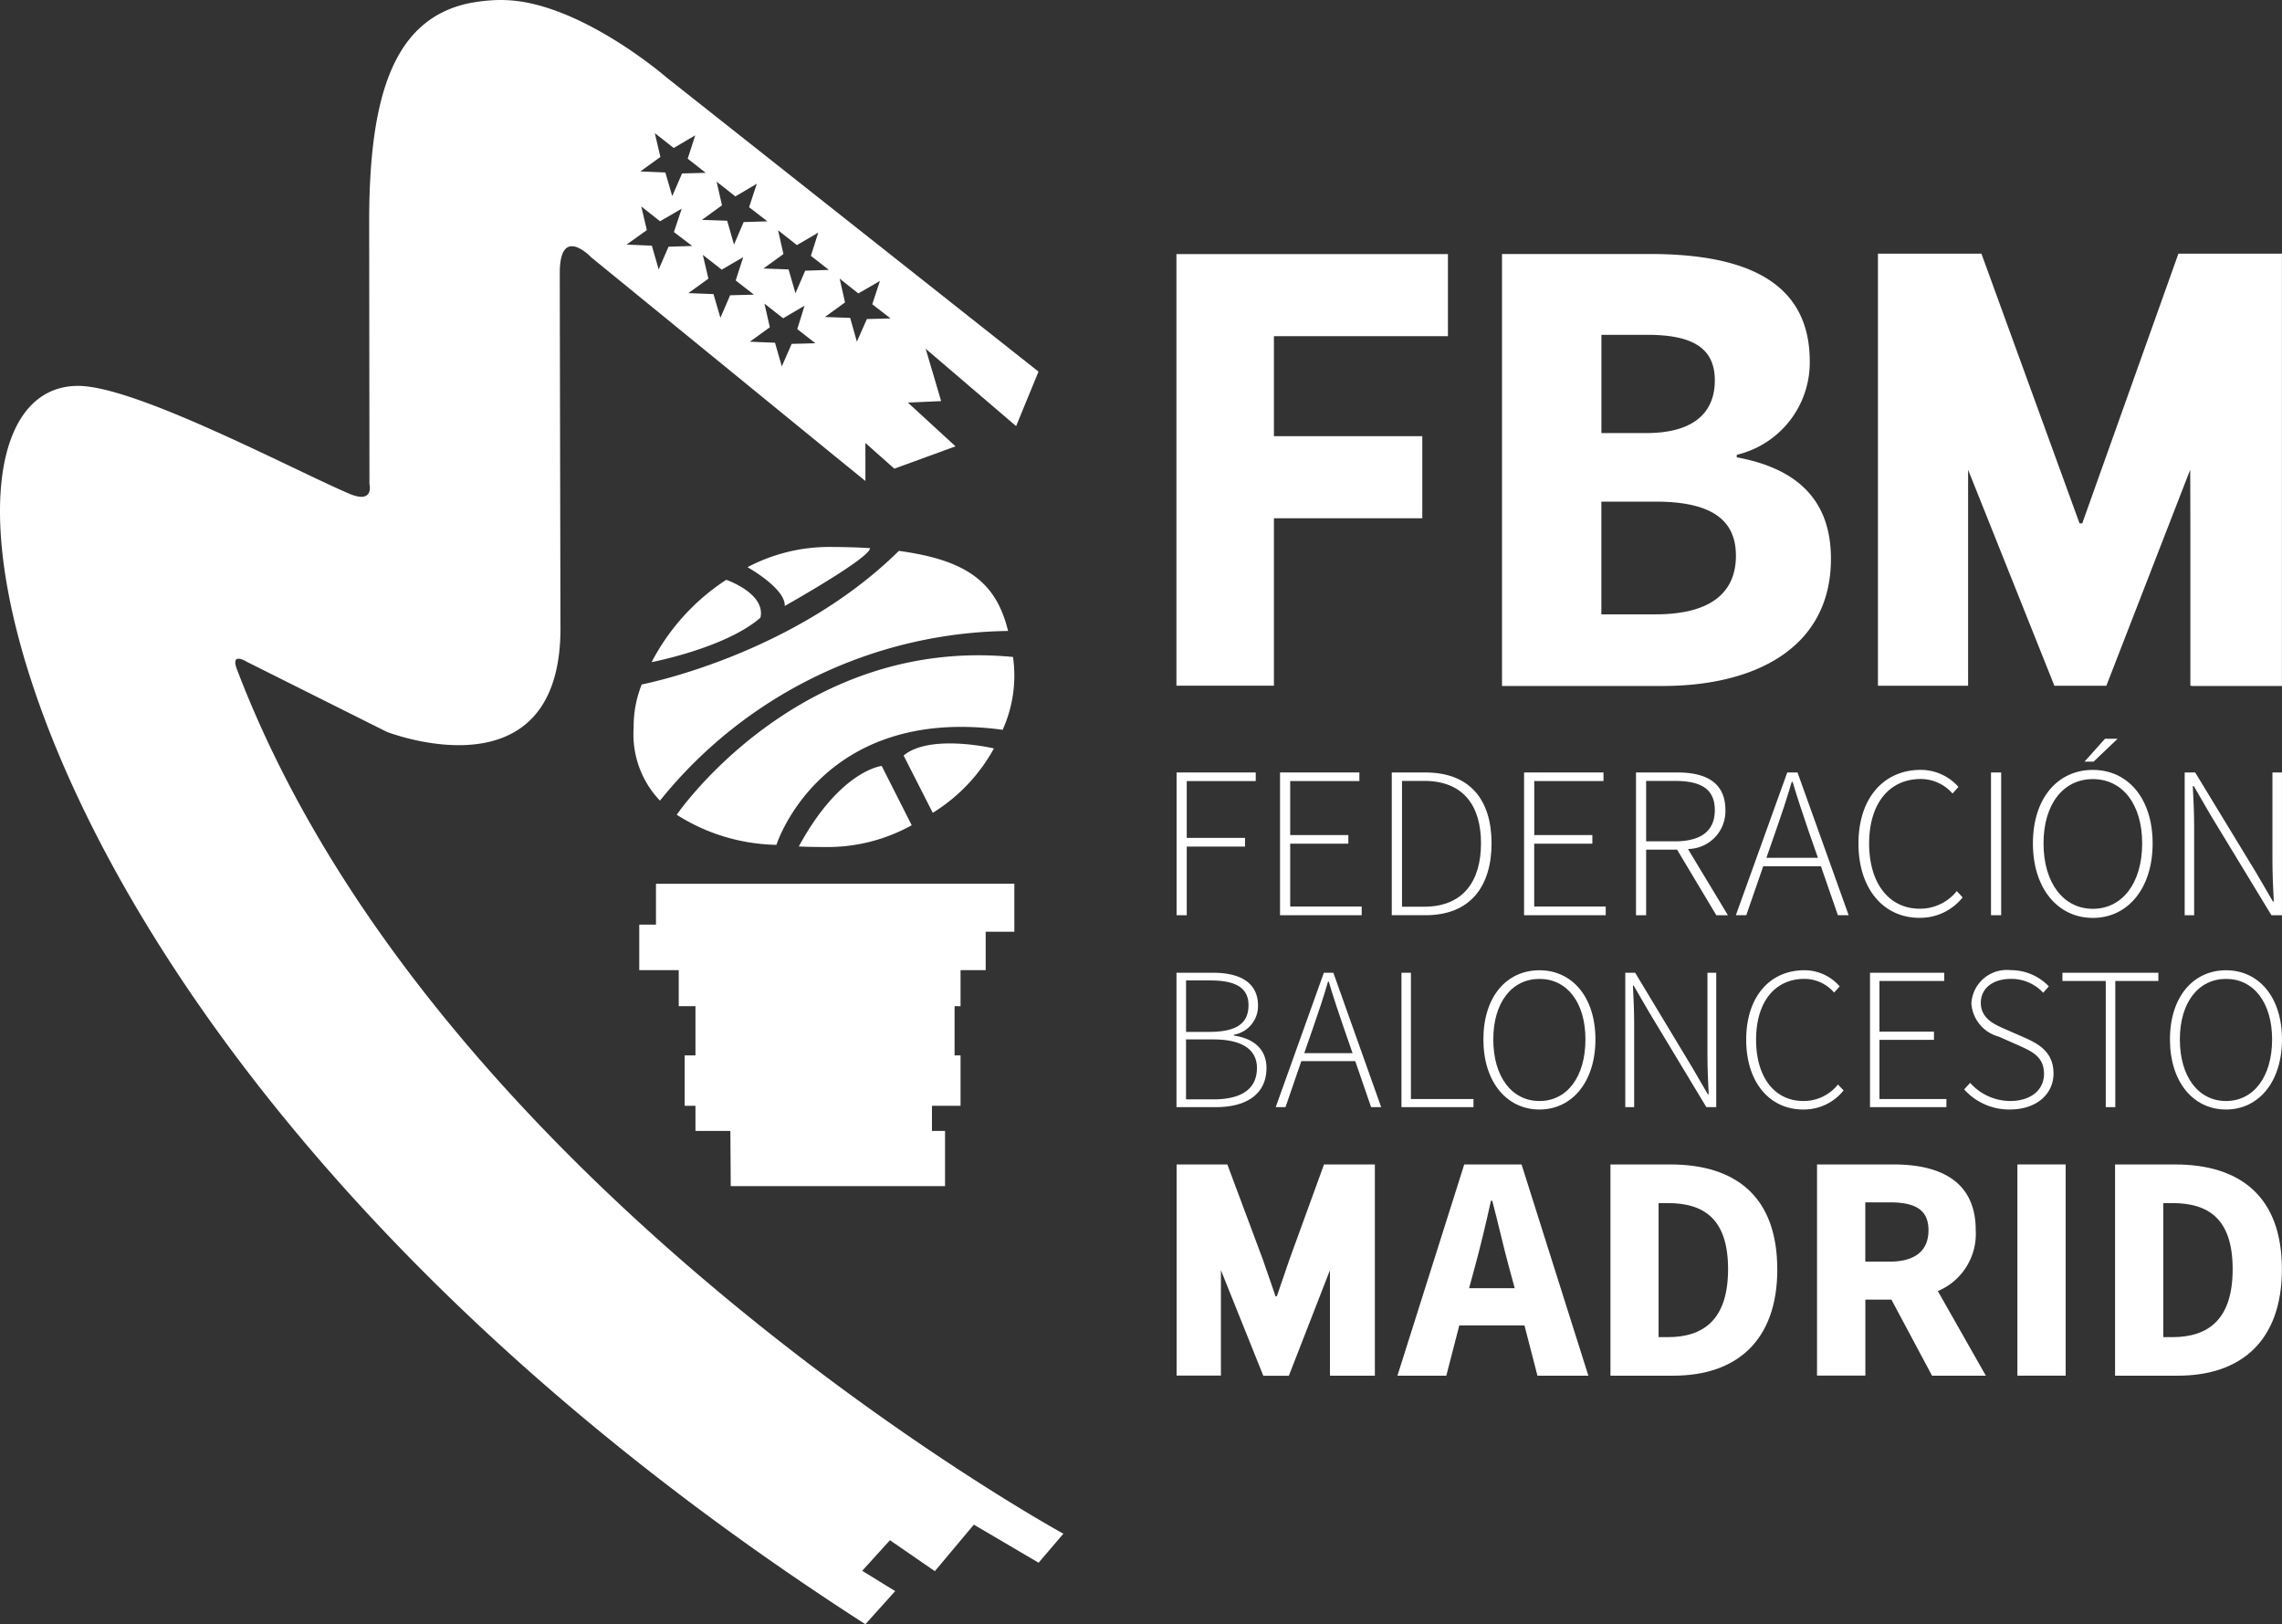 <svg height="84" viewBox="0 0 118.028 84" width="118.028" xmlns="http://www.w3.org/2000/svg"><rect x="0" y="0" width="118.028" height="84" fill="#333333" stroke="none"/><g fill="#fff"><path d="m250.73 110.807c1.687 0 2.894 1.38 2.894 3.576s-1.207 3.626-2.894 3.626-2.9-1.417-2.9-3.626 1.212-3.576 2.9-3.576m2.383 3.576c0-1.916-.961-3.129-2.383-3.129s-2.388 1.213-2.388 3.129c0 1.934.963 3.186 2.388 3.186s2.383-1.252 2.383-3.186" transform="translate(-135.597 -60.628)"/><path d="m240.516 111.09v.425h-2.228v6.525h-.494v-6.525h-2.24v-.425z" transform="translate(-128.882 -60.782)"/><path d="m228.7 111.642-.289.328a2.236 2.236 0 0 0 -1.675-.716c-.928 0-1.551.484-1.551 1.24 0 .807.706 1.114 1.22 1.341l1.065.467c.778.346 1.474.78 1.474 1.847s-.884 1.859-2.254 1.859a3.118 3.118 0 0 1 -2.367-1.04l.309-.338a2.783 2.783 0 0 0 2.072.938c1.064 0 1.749-.568 1.749-1.4 0-.862-.576-1.143-1.27-1.455l-1.07-.474a1.908 1.908 0 0 1 -1.417-1.726 1.836 1.836 0 0 1 2.04-1.711 2.708 2.708 0 0 1 1.964.835" transform="translate(-122.734 -60.628)"/><path d="m217.527 117.62v.42h-3.952v-6.95h3.841v.425h-3.352v2.621h2.819v.424h-2.819v3.06z" transform="translate(-116.856 -60.782)"/><path d="m204.185 116.716.289.306a2.627 2.627 0 0 1 -2.094.985c-1.726 0-2.942-1.4-2.942-3.611s1.215-3.591 3.011-3.591a2.41 2.41 0 0 1 1.823.835l-.287.321a2.025 2.025 0 0 0 -1.536-.709c-1.544 0-2.5 1.213-2.5 3.144s.946 3.171 2.45 3.171a2.253 2.253 0 0 0 1.783-.852" transform="translate(-109.122 -60.627)"/><path d="m190.33 111.09v6.95h-.511l-2.959-4.907-.8-1.379h-.039c.032.662.064 1.3.064 1.974v4.312h-.459v-6.95h.511l2.958 4.91.8 1.375h.044c-.032-.672-.064-1.348-.064-2.025v-4.26z" transform="translate(-101.564 -60.782)"/><path d="m172.321 110.807c1.684 0 2.895 1.38 2.895 3.576s-1.211 3.626-2.895 3.626-2.9-1.417-2.9-3.626 1.2-3.576 2.9-3.576m2.378 3.576c0-1.916-.956-3.129-2.378-3.129s-2.388 1.213-2.388 3.129c0 1.934.961 3.186 2.388 3.186s2.378-1.252 2.378-3.186" transform="translate(-92.698 -60.628)"/><path d="m163.788 117.62v.42h-3.724v-6.95h.489v6.53z" transform="translate(-87.578 -60.782)"/><path d="m148.681 111.09 2.473 6.95h-.521l-.82-2.381h-2.788l-.82 2.381h-.505l2.489-6.95zm.993 4.159-.45-1.3c-.279-.822-.533-1.551-.78-2.4h-.039c-.245.852-.494 1.58-.778 2.4l-.452 1.3z" transform="translate(-79.718 -60.782)"/><path d="m137.341 114.34c1.033.148 1.684.716 1.684 1.675 0 1.341-1.022 2.025-2.615 2.025h-2.04v-6.95h1.9c1.407 0 2.316.528 2.316 1.687a1.506 1.506 0 0 1 -1.247 1.519zm1.19 1.675c0-.99-.82-1.477-2.252-1.477h-1.415v3.1h1.415c1.4 0 2.252-.5 2.252-1.625m-2.464-1.865c1.45 0 2.028-.467 2.028-1.383 0-.9-.669-1.277-1.961-1.277h-1.269v2.66z" transform="translate(-73.521 -60.782)"/><path d="m250.2 138.395c0 3.751-2.156 5.51-5.374 5.51h-3.255v-10.924h3.1c3.372 0 5.528 1.662 5.528 5.414m-2.546 0c0-2.616-1.264-3.416-3.119-3.416h-.469v6.933h.469c1.855 0 3.119-.907 3.119-3.517" transform="translate(-132.177 -72.759)"/><path d="m104.342 60.221h2.497v10.924h-2.497z"/><path d="m213.775 139.531 2.482 4.374h-2.783l-2.1-3.932h-1.348v3.927h-2.5v-10.919h3.962c2.324 0 4.246.808 4.246 3.4a3.21 3.21 0 0 1 -1.959 3.149m-.484-3.149c0-1.067-.7-1.44-2.006-1.44h-1.262v3.065h1.262c1.3 0 2.006-.551 2.006-1.625" transform="translate(-113.547 -72.759)"/><path d="m192.564 138.395c0 3.751-2.156 5.51-5.375 5.51h-3.255v-10.924h3.1c3.371 0 5.527 1.662 5.527 5.414m-2.544 0c0-2.616-1.264-3.416-3.12-3.416h-.474v6.933h.474c1.855 0 3.12-.907 3.12-3.517" transform="translate(-100.639 -72.759)"/><path d="m166.02 132.981 3.455 10.924h-2.633l-.672-2.6h-3.37l-.672 2.6h-2.528l3.455-10.924zm-.353 6.4-.274-1.005c-.3-1.087-.586-2.383-.889-3.519h-.067c-.252 1.153-.558 2.432-.857 3.519l-.274 1.005z" transform="translate(-87.323 -72.759)"/><path d="m144.633 143.9v.007h-2.29v-.007h-.037v-4c0-1.072 0-1.45 0-1.45l-2.124 5.458h-1.323l-2.191-5.458v5.45h-2.292v-10.919h2.624l1.835 4.913.655 1.894v.014h.069l.654-1.909 1.787-4.912h2.63v10.919z" transform="translate(-73.52 -72.759)"/><path d="m254.552 88.217v7.383h-.546l-3.164-5.209-.85-1.469h-.052c.035.709.069 1.378.069 2.1v4.578h-.489v-7.383h.543l3.166 5.206.855 1.467h.044c-.037-.719-.069-1.43-.069-2.151v-4.522z" transform="translate(-136.525 -48.267)"/><path d="m235.283 87.923c1.805 0 3.092 1.467 3.092 3.8s-1.287 3.855-3.092 3.855-3.1-1.514-3.1-3.855 1.287-3.8 3.1-3.8m2.551 3.8c0-2.037-1.03-3.324-2.551-3.324s-2.551 1.287-2.551 3.324 1.024 3.384 2.551 3.384 2.551-1.336 2.551-3.384" transform="translate(-127.038 -48.106)"/><path d="m239.788 84.366-1.245 1.186h-.469l1.061-1.186z" transform="translate(-130.261 -46.161)"/><path d="m102.977 39.95h.526v7.382h-.526z"/><path d="m217.349 94.19.3.326a2.807 2.807 0 0 1 -2.233 1.057c-1.852 0-3.154-1.492-3.154-3.846 0-2.339 1.3-3.806 3.223-3.806a2.6 2.6 0 0 1 1.949.882l-.306.341a2.191 2.191 0 0 0 -1.642-.751c-1.645 0-2.672 1.287-2.672 3.334s1.013 3.374 2.623 3.374a2.428 2.428 0 0 0 1.909-.911" transform="translate(-116.14 -48.105)"/><path d="m201.444 88.217 2.645 7.382h-.557l-.877-2.531h-2.985l-.876 2.531h-.539l2.658-7.382zm1.056 4.413-.48-1.375c-.293-.874-.566-1.652-.83-2.554h-.044c-.264.9-.526 1.679-.832 2.554l-.479 1.375z" transform="translate(-108.474 -48.267)"/><path d="m189.533 92.174 2.067 3.426h-.6l-2.03-3.393h-1.6v3.393h-.524v-7.383h2.144c1.5 0 2.48.536 2.48 1.949a1.954 1.954 0 0 1 -1.931 2.008m1.383-2.008c0-1.109-.731-1.512-2.065-1.512h-1.487v3.124h1.487c1.334 0 2.065-.523 2.065-1.613" transform="translate(-102.23 -48.267)"/><path d="m178.291 95.15v.45h-4.223v-7.383h4.107v.444h-3.581v2.793h3.006v.446h-3.008v3.25z" transform="translate(-95.241 -48.267)"/><path d="m160.7 88.218c2.317 0 3.421 1.432 3.421 3.662s-1.1 3.72-3.413 3.72h-1.748v-7.382zm2.875 3.662c0-1.916-.892-3.226-2.937-3.226h-1.148v6.506h1.148c2.045 0 2.937-1.356 2.937-3.28" transform="translate(-86.976 -48.268)"/><path d="m150.418 95.15v.45h-4.223v-7.383h4.105v.444h-3.58v2.793h3.008v.446h-3.008v3.25z" transform="translate(-79.99 -48.267)"/><path d="m138.468 88.217v.445h-3.568v2.938h3.013v.45h-3.013v3.55h-.526v-7.383z" transform="translate(-73.52 -48.267)"/><path d="m235.385 51.314v.012h-4.67v-.012h-.069v-8.19c0-2.2-.01-2.981-.01-2.981l-4.336 11.171h-2.687l-4.463-11.171v11.171h-4.663v-22.347h5.352l5.075 13.949h.139l4.974-13.949h5.355v22.347z" transform="translate(-117.357 -15.848)"/><path d="m183.682 39.516c3.191.585 4.873 2.265 4.873 5.245 0 4.559-3.842 6.58-8.713 6.58h-8.3v-22.341h7.651c4.665 0 8.266 1.264 8.266 5.552a4.909 4.909 0 0 1 -3.774 4.833zm-.042 5.084c0-1.941-1.4-2.793-4.159-2.793h-2.8v5.829h2.8c2.727 0 4.159-1.025 4.159-3.035m-4.64-6.34c2.457 0 3.549-1.055 3.549-2.727s-1.158-2.353-3.48-2.353h-2.386v5.08z" transform="translate(-93.856 -15.864)"/><path d="m148.409 29.017v4.246h-9v5.172h7.674v4.246h-7.674v8.659h-5.043v-22.323z" transform="translate(-73.52 -15.877)"/><path d="m92.411 100.924v2.482h-1.482v1.986h-1.3v1.864h-.309v2.544h.309v2.608h-1.479v1.3h.677v2.855h-11.084l-.019-2.855h-1.806v-1.3h-.558v-2.608h.558v-2.544h-.865v-1.864h-2.042v-2.356h.865v-2.112z" transform="translate(-39.948 -55.219)"/><path d="m107.85 85.156.017.01a9 9 0 0 1 -3.159 3.324l-1.508-2.964c1.371-1.141 4.653-.37 4.653-.37" transform="translate(-56.464 -46.453)"/><path d="m95.519 87.47 1.553 3.068a8.938 8.938 0 0 1 -4.48 1.126c-.514 0-.894-.007-1.36-.027 2.143-3.949 4.287-4.166 4.287-4.166" transform="translate(-49.917 -47.859)"/><path d="m94.681 74.924a6.8 6.8 0 0 1 -.536 3.766c-9.425-1.272-11.7 5.95-11.7 5.95a9.937 9.937 0 0 1 -5.157-1.556s6.306-9.239 17.395-8.16" transform="translate(-42.287 -40.947)"/><path d="m86.087 62.912c3.618.484 5.053 1.7 5.651 4.142a23.488 23.488 0 0 0 -18.005 8.775 4.962 4.962 0 0 1 -1.36-3.774 5.806 5.806 0 0 1 .417-2.235s7.807-1.487 13.3-6.908" transform="translate(-39.599 -34.422)"/><path d="m89.506 62.464c.8 0 1.534.017 2.206.062 0 .514-4.414 2.991-4.414 2.991.059-.9-1.924-2.006-1.924-2.006a9.053 9.053 0 0 1 4.132-1.047" transform="translate(-46.712 -34.177)"/><path d="m78.279 66.211s2.057.7 1.773 1.959c-1.791 1.566-5.628 2.3-5.628 2.3a11.3 11.3 0 0 1 3.855-4.255" transform="translate(-40.721 -36.226)"/><path d="m55 79.319-1.282 1.5-3.349-1.969-2.017 2.406-2.322-1.6-1.435 1.581 1.705 1.051-1.54 1.712c-44.488-28.583-50.528-64.043-40.721-64.043 2.956 0 10.934 4.241 13.981 5.557 1.356.593 1.089-.481 1.089-.481l-.015-13.569c0-6.52 1.267-10.415 5.076-11.279a9.092 9.092 0 0 1 1.621-.185 7.187 7.187 0 0 1 1.7.184c3.5.788 7 3.835 7 3.835l19.222 15.2-1.158 2.818-4.678-4 .8 2.707-1.719.077 2.463 2.262-3.164 1.156-1.497-1.33v1.966l-1.6-1.3-12.584-10.269s-1.623-1.721-1.623.808c0 1.894.035 18.165.035 18.165.141 9.153-8.988 5.567-8.988 5.567l-7.231-3.618s-.877-.556-.509.4c10.257 26.92 42.74 44.691 42.74 44.691m-10.163-62.819 1.225-.032-.948-.734.4-1.208-1.119.65-.966-.766.277 1.23-1.04.753 1.306.047.346 1.228zm-3.191-2.5 1.225-.042-.931-.729.383-1.2-1.106.647-.974-.768.277 1.232-1.035.746 1.3.047.358 1.232zm-.7 3.784 1.227-.032-.936-.731.375-1.212-1.106.651-.968-.758.279 1.223-1.032.746 1.3.054.351 1.225zm-2.483-6.3 1.23-.037-.949-.731.4-1.215-1.109.657-.97-.765.277 1.225-1.04.753 1.309.044.353 1.235zm-.7 3.786 1.23-.032-.941-.734.388-1.206-1.111.647-.978-.765.289 1.23-1.037.748 1.3.052.358 1.225zm-2.485-6.3 1.222-.033-.931-.731.389-1.206-1.112.652-.978-.768.289 1.233-1.037.748 1.292.054.358 1.223zm-.7 3.789 1.223-.039-.945-.72.405-1.21-1.122.652-.97-.765.287 1.222-1.047.749 1.306.057.353 1.228z"/></g></svg>